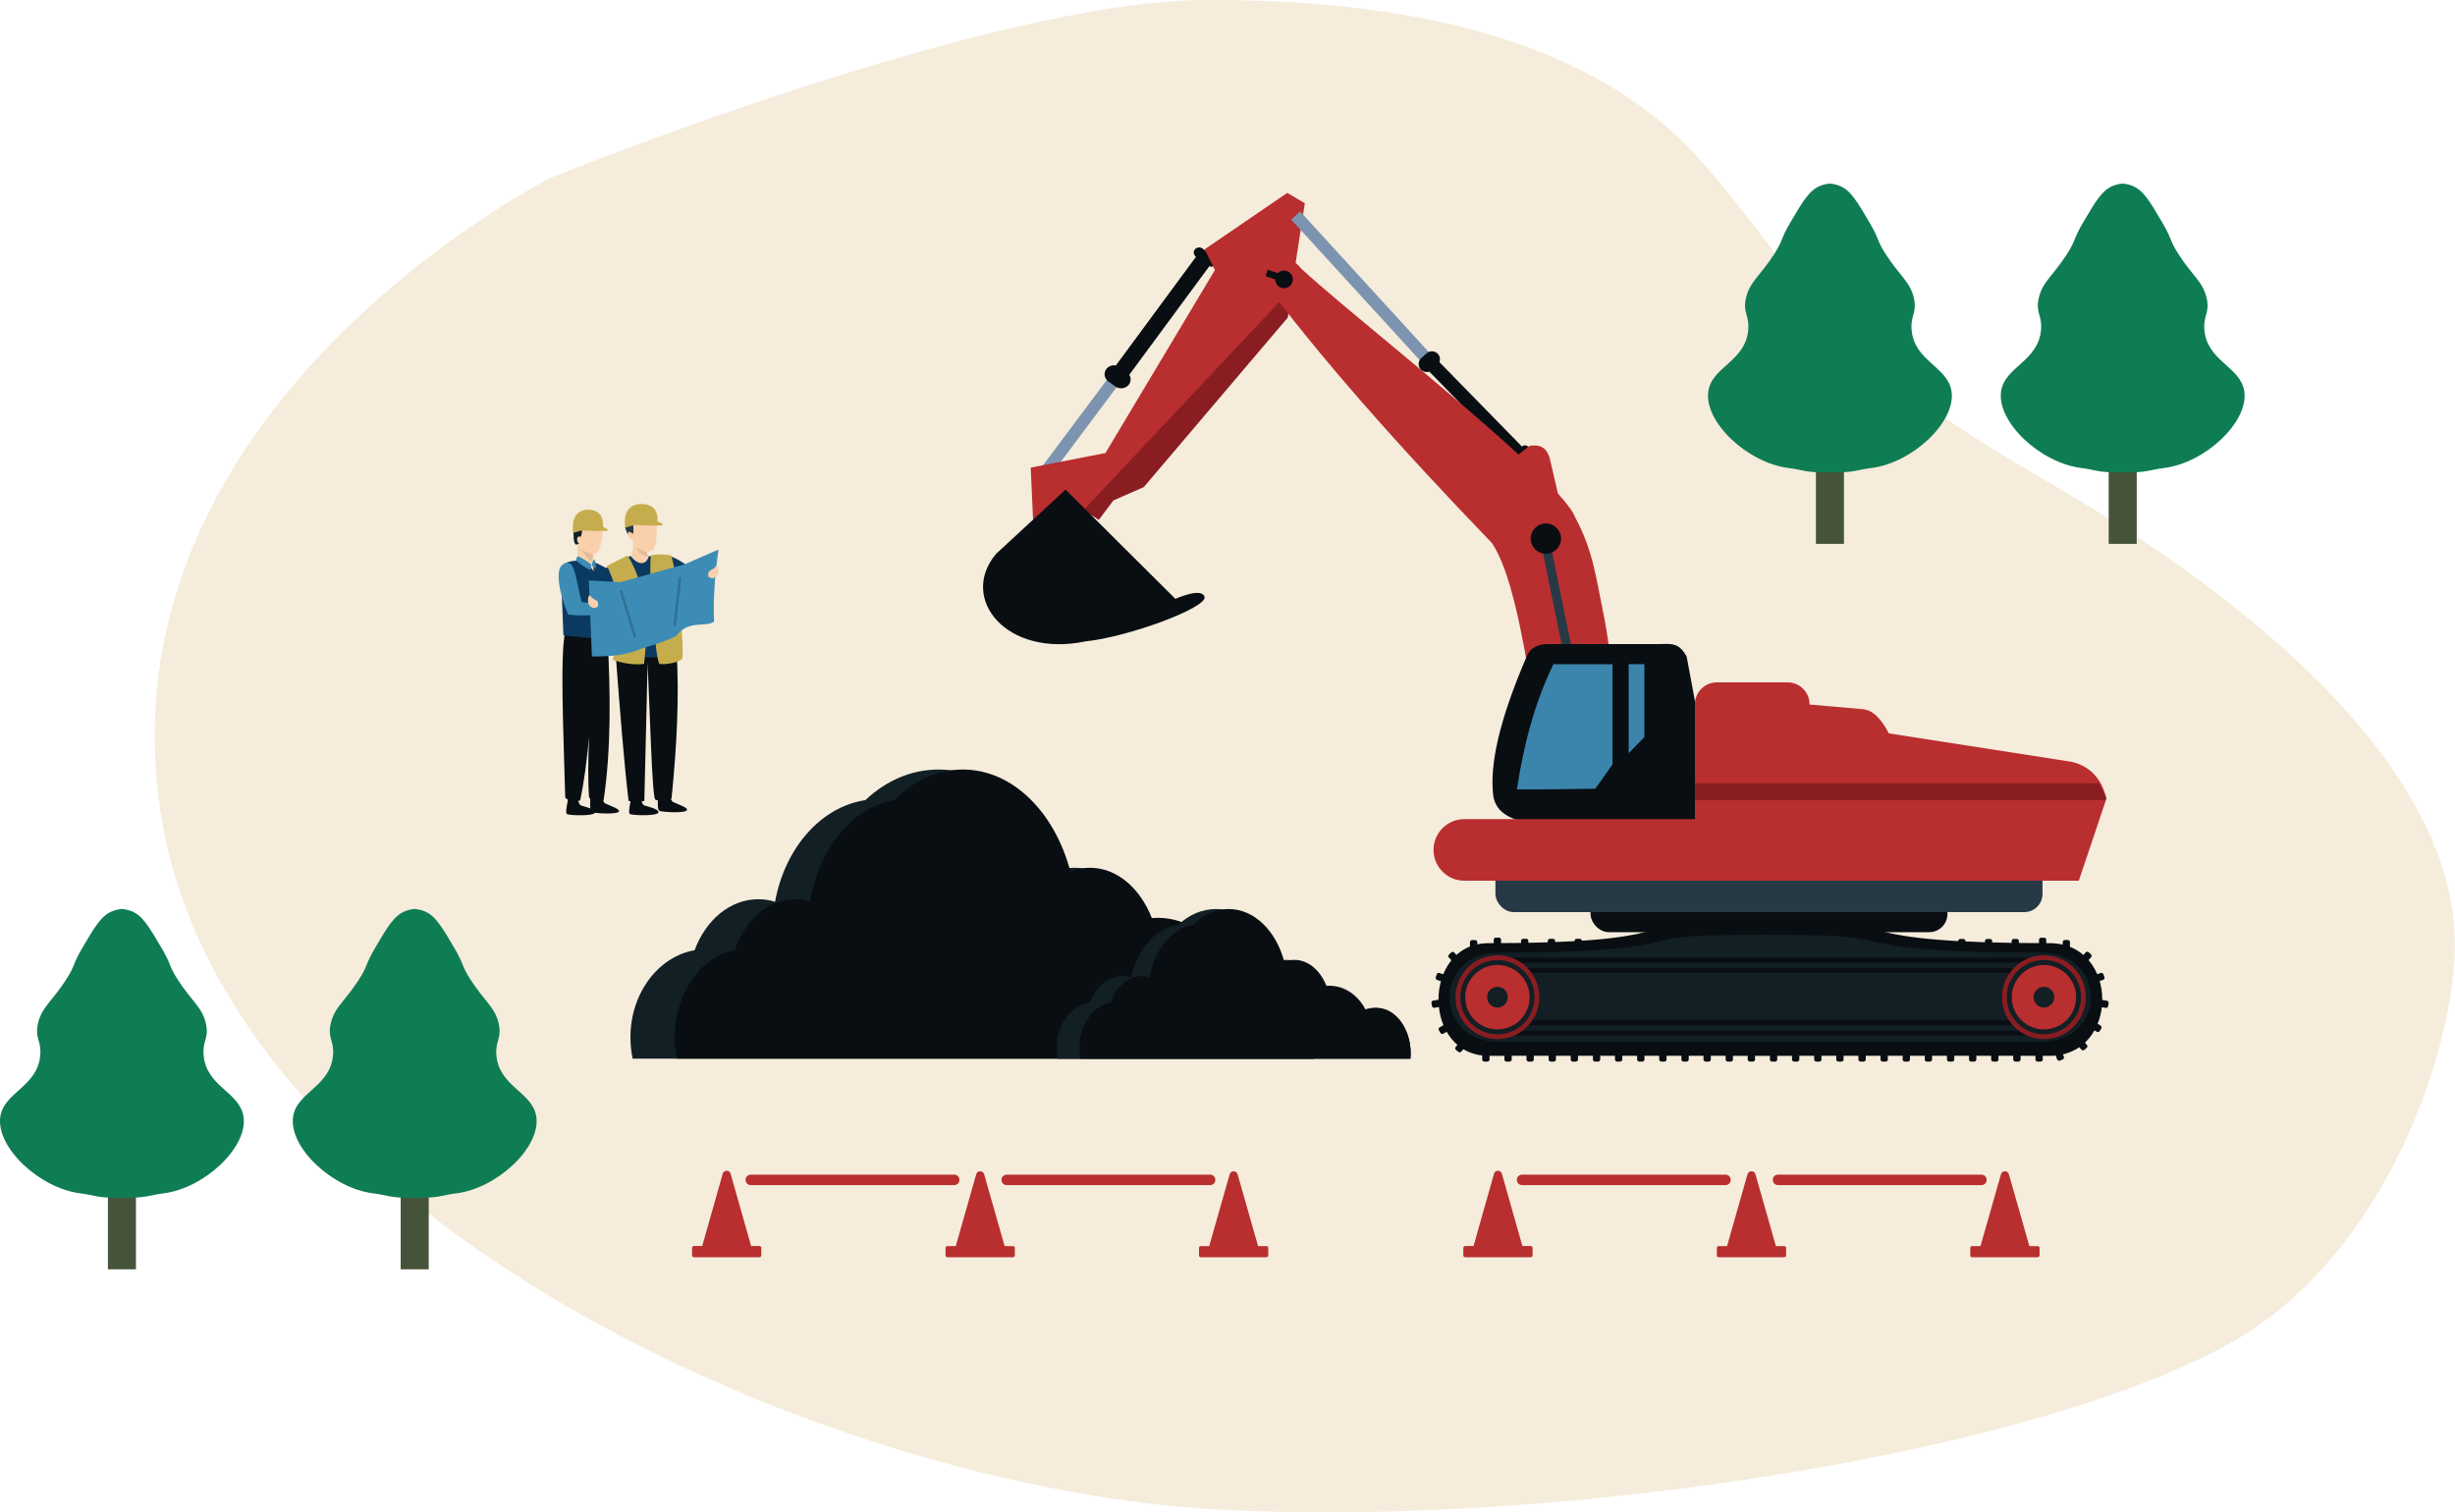 <?xml version="1.0" encoding="UTF-8"?>
<svg id="b" data-name="レイヤー 2" xmlns="http://www.w3.org/2000/svg" width="365.85" height="225.42" viewBox="0 0 365.85 225.42">
  <g id="c" data-name="レイヤー 3">
    <path d="m82.07,26.5S147.32.07,179.67,0c23.1-.05,55.83,3.1,74.22,24.43s15.82,26.83,51.55,47.55c38.19,22.14,60.84,46.76,60.39,69.45-.3,15.23-10.17,45.13-32.6,58.24-28.67,16.75-100.68,28.12-151.84,25.32-58.44-3.2-148.15-43.27-157.46-103.92S82.07,26.5,82.07,26.5Z" style="fill: #f5ecdb;"/>
    <g>
      <g>
        <path d="m94.28,157.79c-.22-1.02-.33-2.08-.33-3.18,0-6.58,4.15-12.03,9.56-12.98,1.66-4.49,5.28-7.6,9.49-7.6.86,0,1.7.13,2.5.38,1.47-8.02,6.83-14.16,13.46-15.15,3.04-2.87,6.81-4.56,10.91-4.56,7.91,0,14.64,6.35,17.13,15.2.99-.36,2.04-.56,3.13-.56,4.28,0,8,3.04,9.86,7.5.31-.02.62-.04.93-.04,4.79,0,8.97,2.84,11.19,7.04,1.05-.44,2.17-.69,3.34-.69,5.78,0,10.46,5.87,10.46,13.12,0,.51-.03,1.02-.07,1.52h-101.53Z" style="fill: #121f25;"/>
        <path d="m100.87,157.79c-.2-1.02-.31-2.08-.31-3.18,0-6.58,3.88-12.03,8.94-12.98,1.55-4.49,4.94-7.6,8.87-7.6.81,0,1.59.13,2.34.38,1.38-8.02,6.39-14.16,12.58-15.15,2.84-2.87,6.37-4.56,10.2-4.56,7.4,0,13.69,6.35,16.02,15.2.93-.36,1.91-.56,2.92-.56,4.01,0,7.48,3.04,9.22,7.5.29-.02.58-.04.87-.04,4.48,0,8.39,2.84,10.46,7.04.98-.44,2.03-.69,3.13-.69,5.4,0,9.78,5.87,9.78,13.12,0,.51-.02,1.02-.07,1.52h-94.95Z" style="fill: #090e12;"/>
      </g>
      <g>
        <path d="m157.63,157.79c-.11-.53-.17-1.08-.17-1.64,0-3.41,2.15-6.23,4.95-6.72.86-2.32,2.74-3.94,4.91-3.94.45,0,.88.07,1.29.2.76-4.15,3.54-7.33,6.97-7.84,1.57-1.48,3.53-2.36,5.65-2.36,4.1,0,7.58,3.29,8.87,7.87.51-.19,1.06-.29,1.62-.29,2.22,0,4.14,1.58,5.1,3.88.16-.01.32-.02.48-.02,2.48,0,4.64,1.47,5.79,3.65.54-.23,1.13-.36,1.73-.36,2.99,0,5.41,3.04,5.41,6.79,0,.27-.01.53-.04.79h-52.56Z" style="fill: #121f25;"/>
        <path d="m161.04,157.79c-.1-.53-.16-1.08-.16-1.64,0-3.41,2.01-6.23,4.63-6.72.8-2.32,2.56-3.94,4.59-3.94.42,0,.82.07,1.21.2.71-4.15,3.31-7.33,6.51-7.84,1.47-1.48,3.3-2.36,5.28-2.36,3.83,0,7.09,3.29,8.29,7.87.48-.19.99-.29,1.51-.29,2.07,0,3.87,1.58,4.77,3.88.15-.01.3-.02.45-.02,2.32,0,4.34,1.47,5.42,3.65.51-.23,1.05-.36,1.62-.36,2.8,0,5.06,3.04,5.06,6.79,0,.27-.01.53-.03.79h-49.15Z" style="fill: #090e12;"/>
      </g>
      <g>
        <g>
          <g>
            <polygon points="167.57 56.14 155.81 71.88 154.56 70.52 166.11 55.06 167.57 56.14" style="fill: #7d94b0;"/>
            <path d="m178.06,37.18c-.27.33-.2.82.16,1.08h.02s-11.95,16.21-11.95,16.21c-.51-.09-1.05.08-1.39.49-.48.59-.36,1.44.28,1.9l1.01.73c.63.46,1.53.36,2.01-.23.36-.44.38-1.04.09-1.5l11.93-16.18c.33.14.73.05.96-.23.27-.33.2-.82-.16-1.08l-1.82-1.33c-.36-.26-.87-.2-1.14.13Z" style="fill: #090e12;"/>
          </g>
          <polygon points="194.45 30.29 191.83 28.75 179.51 37.17 181.05 40.25 164.74 67.52 153.6 69.7 154.05 79.66 161.75 75.95 192.46 43.15 194.45 30.29" style="fill: #b92e2f;"/>
          <polygon points="192.46 43.06 161.48 76.04 163.74 77.49 165.92 74.59 170.45 72.6 191.92 47.32 192.46 43.06" style="fill: #891d21;"/>
          <path d="m158.79,72.98l-10.36,9.58c-5.58,6.64,1.54,15.49,13.32,13.04,6.72-.72,18.12-5.07,17.76-6.61-.36-1.54-4.35.27-4.35.27l-16.36-16.28Z" style="fill: #090e12;"/>
        </g>
        <g>
          <rect x="188.11" y="42.51" width="30.62" height="1.81" transform="translate(98.18 -136) rotate(47.56)" style="fill: #7d94b0;"/>
          <path d="m227.77,66.61c-.25-.28-.68-.31-.96-.06h-.01s-12.29-12.57-12.29-12.57c.15-.4.09-.88-.22-1.22-.44-.49-1.19-.54-1.69-.1l-.79.7c-.49.44-.54,1.19-.1,1.69.33.37.84.49,1.29.34l12.27,12.57c-.17.25-.15.59.06.83.25.28.68.31.96.06l1.42-1.26c.28-.25.31-.68.06-.96Z" style="fill: #090e12;"/>
          <path d="m239.97,98.19c-.3-3.04-.83-5.83-1.09-7.05-.96-4.61-1.46-9.08-4.12-13.98-.32-.87-1.24-2.11-2.6-3.61l-1.18-5.1c-.36-1.46-1.22-2.32-3.07-1.98l-1.61,1.28c-10.32-9.51-26.93-22.62-32.36-27.69-1.16-1.4-3.7-3.24-5.27-1.95l-1.46,2.38c9.25,12.58,21.44,26.25,35.12,40.45,2.74,4.02,4.48,13.18,6.1,22.95l9.69,3.23c2.22-2.41,2.17-5.8,1.86-8.93Z" style="fill: #b92e2f;"/>
          <rect x="232.43" y="81.52" width="1.36" height="26.09" transform="translate(-14.22 48.63) rotate(-11.56)" style="fill: #283946;"/>
          <circle cx="230.37" cy="80.28" r="2.26" style="fill: #090e12;"/>
          <path d="m191.77,40.39c-.49-.16-1-.02-1.34.32l-1.51-.5-.32.95,1.44.48c0,.55.34,1.07.9,1.25.69.23,1.43-.14,1.66-.83s-.14-1.43-.83-1.66Z" style="fill: #090e12;"/>
        </g>
        <g>
          <path d="m305.44,140.58c-14.97,0-21.28-.79-24.97-1.78-4.84-1.31-5.79-1.52-16.64-1.55h0c-.43,0-.84,0-1.24,0-.42,0-.85,0-1.3,0h0c-10.21.03-11.12.25-15.71,1.55-3.52,1-9.52,1.78-23.75,1.78-9.95,0-9.95,16.79,0,16.79,9.72-.02,31.95,0,39.46,0h0s.47,0,1.3,0c.79,0,1.23,0,1.23,0h0c7.77,0,31.34-.02,41.62,0,10.46,0,10.46-16.79,0-16.79Z" style="fill: #090e12;"/>
          <path d="m304.14,141.98c-14.25,0-20.26-.62-23.78-1.41-4.71-1.06-5.55-1.21-16.54-1.23h0c-.29,0-.57,0-.85,0-.29,0-.58,0-.88,0h0c-10.56.01-11.37.17-15.91,1.23-3.4.79-9.19,1.41-22.95,1.41-9.61,0-9.61,13.3,0,13.3,9.74-.02,32.43,0,38.86,0h0s.31,0,.88,0c.54,0,.84,0,.84,0h0c6.57,0,30.2-.02,40.32,0,9.96,0,9.96-13.3,0-13.3Z" style="fill: #121f25;"/>
          <g>
            <rect x="224.41" y="142.74" width="80.44" height=".72" style="fill: #090e12;"/>
            <rect x="224.46" y="144.28" width="80.44" height=".72" style="fill: #090e12;"/>
            <rect x="224.41" y="152.07" width="80.44" height=".72" style="fill: #090e12;"/>
            <rect x="224.46" y="153.61" width="80.44" height=".72" style="fill: #090e12;"/>
          </g>
          <g>
            <circle cx="223.15" cy="148.63" r="6.25" style="fill: #891d21;"/>
            <circle cx="223.15" cy="148.63" r="5.53" style="fill: #121f25;"/>
            <circle cx="223.15" cy="148.63" r="4.8" style="fill: #b92e2f;"/>
            <circle cx="223.15" cy="148.63" r="1.54" style="fill: #121f25;"/>
          </g>
          <g>
            <circle cx="304.59" cy="148.63" r="6.25" style="fill: #891d21;"/>
            <circle cx="304.59" cy="148.63" r="5.53" style="fill: #121f25;"/>
            <circle cx="304.59" cy="148.63" r="4.8" style="fill: #b92e2f;"/>
            <circle cx="304.59" cy="148.63" r="1.54" style="fill: #121f25;"/>
          </g>
          <g>
            <path d="m234.97,139.93h.46c.17,0,.31.14.31.31v.68h-1.09v-.68c0-.17.14-.31.31-.31Z" style="fill: #090e12;"/>
            <path d="m230.98,139.93h.46c.17,0,.31.14.31.31v.68h-1.09v-.68c0-.17.14-.31.31-.31Z" style="fill: #090e12;"/>
            <path d="m226.99,139.93h.46c.17,0,.31.14.31.31v.68h-1.09v-.68c0-.17.14-.31.31-.31Z" style="fill: #090e12;"/>
            <path d="m222.92,139.75h.46c.17,0,.31.14.31.31v.68h-1.09v-.68c0-.17.14-.31.31-.31Z" style="fill: #090e12;"/>
            <path d="m219.38,140.12h.46c.17,0,.31.14.31.31v.96h-1.09v-.96c0-.17.14-.31.31-.31Z" style="fill: #090e12;"/>
            <path d="m216.3,141.93h.46c.17,0,.31.14.31.31v.96h-1.09v-.96c0-.17.14-.31.31-.31Z" transform="translate(-39.29 184.56) rotate(-42.68)" style="fill: #090e12;"/>
            <path d="m214.4,145.01h.46c.17,0,.31.14.31.31v.96h-1.09v-.96c0-.17.14-.31.31-.31Z" transform="translate(8.58 303.18) rotate(-71.56)" style="fill: #090e12;"/>
            <path d="m213.77,148.99h.46c.17,0,.31.14.31.31v.96h-1.09v-.96c0-.17.14-.31.31-.31Z" transform="translate(102.18 385.59) rotate(-99.61)" style="fill: #090e12;"/>
            <path d="m214.85,152.8h.46c.17,0,.31.14.31.31v.96h-1.09v-.96c0-.17.14-.31.31-.31Z" transform="translate(189.75 416.42) rotate(-120)" style="fill: #090e12;"/>
            <path d="m217.3,155.52h.46c.17,0,.31.14.31.31v.96h-1.09v-.96c0-.17.14-.31.31-.31Z" transform="translate(281.46 416.18) rotate(-139.48)" style="fill: #090e12;"/>
            <path d="m291.81,139.93h1.09v.68c0,.17-.14.31-.31.31h-.46c-.17,0-.31-.14-.31-.31v-.68h0Z" transform="translate(584.72 280.87) rotate(-180)" style="fill: #090e12;"/>
            <path d="m295.8,139.93h1.09v.68c0,.17-.14.31-.31.31h-.46c-.17,0-.31-.14-.31-.31v-.68h0Z" transform="translate(592.69 280.87) rotate(-180)" style="fill: #090e12;"/>
            <path d="m299.79,139.93h1.09v.68c0,.17-.14.31-.31.31h-.46c-.17,0-.31-.14-.31-.31v-.68h0Z" transform="translate(600.66 280.87) rotate(-180)" style="fill: #090e12;"/>
            <path d="m303.86,139.75h1.09v.68c0,.17-.14.31-.31.31h-.46c-.17,0-.31-.14-.31-.31v-.68h0Z" transform="translate(608.81 280.5) rotate(-180)" style="fill: #090e12;"/>
            <path d="m307.4,140.12h1.09v.96c0,.17-.14.31-.31.31h-.46c-.17,0-.31-.14-.31-.31v-.96h0Z" transform="translate(615.88 281.5) rotate(-180)" style="fill: #090e12;"/>
            <path d="m310.48,141.93h1.09v.96c0,.17-.14.31-.31.31h-.46c-.17,0-.31-.14-.31-.31v-.96h0Z" transform="translate(443.01 458.21) rotate(-137.32)" style="fill: #090e12;"/>
            <path d="m312.38,145.01h1.09v.96c0,.17-.14.31-.31.31h-.46c-.17,0-.31-.14-.31-.31v-.96h0Z" transform="translate(273.75 488.57) rotate(-108.44)" style="fill: #090e12;"/>
            <path d="m313.01,148.99h1.09v.96c0,.17-.14.31-.31.31h-.46c-.17,0-.31-.14-.31-.31v-.96h0Z" transform="translate(113.7 433.82) rotate(-80.39)" style="fill: #090e12;"/>
            <path d="m311.93,152.53h1.09v.96c0,.17-.14.31-.31.31h-.46c-.17,0-.31-.14-.31-.31v-.96h0Z" transform="translate(23.59 347.19) rotate(-60)" style="fill: #090e12;"/>
            <path d="m309.84,155.24h1.09v.96c0,.17-.14.31-.31.31h-.46c-.17,0-.31-.14-.31-.31v-.96h0Z" transform="translate(-26.85 239.02) rotate(-40.52)" style="fill: #090e12;"/>
            <path d="m306.4,156.78h1.09v.96c0,.17-.14.31-.31.31h-.46c-.17,0-.31-.14-.31-.31v-.96h0Z" transform="translate(-36.55 125.66) rotate(-21.87)" style="fill: #090e12;"/>
            <path d="m221.2,156.97h.46c.17,0,.31.14.31.31v.96h-1.09v-.96c0-.17.14-.31.31-.31Z" transform="translate(442.85 315.2) rotate(180)" style="fill: #090e12;"/>
            <path d="m224.49,156.97h.46c.17,0,.31.14.31.31v.96h-1.09v-.96c0-.17.14-.31.31-.31Z" transform="translate(449.45 315.2) rotate(180)" style="fill: #090e12;"/>
            <path d="m227.79,156.97h.46c.17,0,.31.14.31.31v.96h-1.09v-.96c0-.17.14-.31.31-.31Z" transform="translate(456.04 315.2) rotate(180)" style="fill: #090e12;"/>
            <path d="m231.09,156.97h.46c.17,0,.31.14.31.31v.96h-1.09v-.96c0-.17.14-.31.31-.31Z" transform="translate(462.64 315.2) rotate(180)" style="fill: #090e12;"/>
            <path d="m234.39,156.97h.46c.17,0,.31.14.31.31v.96h-1.09v-.96c0-.17.14-.31.31-.31Z" transform="translate(469.23 315.2) rotate(180)" style="fill: #090e12;"/>
            <path d="m237.68,156.97h.46c.17,0,.31.14.31.31v.96h-1.09v-.96c0-.17.14-.31.31-.31Z" transform="translate(475.83 315.2) rotate(180)" style="fill: #090e12;"/>
            <path d="m240.98,156.97h.46c.17,0,.31.14.31.31v.96h-1.09v-.96c0-.17.14-.31.31-.31Z" transform="translate(482.42 315.2) rotate(180)" style="fill: #090e12;"/>
            <path d="m244.28,156.97h.46c.17,0,.31.14.31.31v.96h-1.09v-.96c0-.17.14-.31.31-.31Z" transform="translate(489.02 315.2) rotate(180)" style="fill: #090e12;"/>
            <path d="m247.58,156.97h.46c.17,0,.31.14.31.31v.96h-1.09v-.96c0-.17.14-.31.31-.31Z" transform="translate(495.61 315.2) rotate(180)" style="fill: #090e12;"/>
            <path d="m250.87,156.97h.46c.17,0,.31.14.31.31v.96h-1.09v-.96c0-.17.14-.31.31-.31Z" transform="translate(502.21 315.2) rotate(180)" style="fill: #090e12;"/>
            <path d="m254.17,156.97h.46c.17,0,.31.14.31.31v.96h-1.09v-.96c0-.17.14-.31.31-.31Z" transform="translate(508.8 315.2) rotate(180)" style="fill: #090e12;"/>
            <path d="m257.47,156.97h.46c.17,0,.31.14.31.31v.96h-1.09v-.96c0-.17.14-.31.31-.31Z" transform="translate(515.4 315.2) rotate(180)" style="fill: #090e12;"/>
            <path d="m260.77,156.97h.46c.17,0,.31.14.31.31v.96h-1.09v-.96c0-.17.14-.31.31-.31Z" transform="translate(521.99 315.2) rotate(180)" style="fill: #090e12;"/>
            <path d="m264.06,156.97h.46c.17,0,.31.14.31.31v.96h-1.09v-.96c0-.17.14-.31.31-.31Z" transform="translate(528.59 315.2) rotate(180)" style="fill: #090e12;"/>
            <path d="m267.36,156.97h.46c.17,0,.31.14.31.31v.96h-1.09v-.96c0-.17.14-.31.31-.31Z" transform="translate(535.18 315.2) rotate(180)" style="fill: #090e12;"/>
            <path d="m270.66,156.97h.46c.17,0,.31.14.31.31v.96h-1.09v-.96c0-.17.14-.31.31-.31Z" transform="translate(541.78 315.2) rotate(180)" style="fill: #090e12;"/>
            <path d="m273.96,156.97h.46c.17,0,.31.14.31.31v.96h-1.09v-.96c0-.17.14-.31.31-.31Z" transform="translate(548.37 315.2) rotate(180)" style="fill: #090e12;"/>
            <path d="m277.25,156.97h.46c.17,0,.31.14.31.31v.96h-1.09v-.96c0-.17.14-.31.31-.31Z" transform="translate(554.97 315.2) rotate(180)" style="fill: #090e12;"/>
            <path d="m280.55,156.97h.46c.17,0,.31.14.31.31v.96h-1.09v-.96c0-.17.14-.31.31-.31Z" transform="translate(561.56 315.2) rotate(180)" style="fill: #090e12;"/>
            <path d="m283.85,156.97h.46c.17,0,.31.14.31.31v.96h-1.09v-.96c0-.17.14-.31.31-.31Z" transform="translate(568.16 315.2) rotate(180)" style="fill: #090e12;"/>
            <path d="m287.15,156.97h.46c.17,0,.31.14.31.31v.96h-1.09v-.96c0-.17.14-.31.31-.31Z" transform="translate(574.75 315.2) rotate(180)" style="fill: #090e12;"/>
            <path d="m290.44,156.97h.46c.17,0,.31.14.31.31v.96h-1.09v-.96c0-.17.14-.31.31-.31Z" transform="translate(581.35 315.2) rotate(180)" style="fill: #090e12;"/>
            <path d="m293.74,156.97h.46c.17,0,.31.14.31.31v.96h-1.09v-.96c0-.17.14-.31.31-.31Z" transform="translate(587.94 315.2) rotate(180)" style="fill: #090e12;"/>
            <path d="m297.04,156.97h.46c.17,0,.31.14.31.31v.96h-1.09v-.96c0-.17.14-.31.31-.31Z" transform="translate(594.54 315.2) rotate(180)" style="fill: #090e12;"/>
            <path d="m300.34,156.97h.46c.17,0,.31.14.31.31v.96h-1.09v-.96c0-.17.14-.31.31-.31Z" transform="translate(601.13 315.2) rotate(180)" style="fill: #090e12;"/>
            <path d="m303.63,156.97h.46c.17,0,.31.14.31.31v.96h-1.09v-.96c0-.17.14-.31.31-.31Z" transform="translate(607.73 315.2) rotate(180)" style="fill: #090e12;"/>
          </g>
        </g>
        <rect x="237.03" y="129.52" width="53.18" height="9.42" rx="2.71" ry="2.71" style="fill: #090e12;"/>
        <rect x="222.85" y="126.53" width="81.53" height="9.42" rx="2.71" ry="2.71" style="fill: #283946;"/>
        <polygon points="229.31 97.36 247.78 97.36 247.78 121 225.13 121 224.77 112.58 229.31 97.36" style="fill: #3b85ad;"/>
        <path d="m251.35,97.87c-1.12-2.05-2.12-1.93-4.11-1.87h-16.55c-1.54.01-2.67.56-3.19,1.87-4.25,9.88-5.47,16.23-4.99,20.6.31,2.48,2.29,3.48,4.71,4.08h26.54v-11.79l-2.41-12.89Zm-11.06,16.07l-2.55,3.62-8.13.1h-3.56c1-6.57,2.63-12.87,5.44-18.66h8.81v14.95Zm4.76-4.08l-2.34,2.4v-13.27h2.34v10.87Z" style="fill: #090e12;"/>
        <path d="m308.84,113.57l-27.36-4.26c-1.08-2.06-2.35-3.57-4.08-3.62l-7.74-.68v-.04c0-1.8-1.46-3.26-3.26-3.26h-10.56c-1.8,0-3.26,1.46-3.26,3.26v17.12h-34.36c-2.53,0-4.59,2.05-4.59,4.59h0c0,2.53,2.05,4.59,4.59,4.59h91.57l4.12-12.26c-.69-2.78-2.26-4.71-5.07-5.44Z" style="fill: #b92e2f;"/>
        <polygon points="313.74 119.28 252.59 119.28 252.59 116.74 312.76 116.74 313.83 118.92 313.74 119.28" style="fill: #891d21;"/>
      </g>
      <g>
        <g>
          <path d="m84.63,118.84c.07.52-.49,2.29-.14,2.5s4.2.35,4.2-.28c0-.57-2.22-.94-2.22-1.08-.23-.26-.34-.65-.42-1.08,0,0-1.49-.59-1.42-.07Z" style="fill: #090e12;"/>
          <path d="m87.95,118.53c.07.52-.14,2.29.21,2.5s4.19.44,4.09-.17c-.08-.47-2.31-1.04-2.22-1.28-.23-.26-.34-.65-.42-1.08,0,0-1.73-.49-1.67.03Z" style="fill: #090e12;"/>
          <path d="m90.53,94.76l-6.3-.56c-.8,3.5-.25,14.96,0,24.68.52.58,1.33.59,2.22.45,1.18-5.49,1.72-13.05,2.04-21.29-.58,8.29-1.07,16.22-.7,20.84.68.57,1.4.71,2.15.46,1.14-7.6,1.05-15.97.59-24.57Z" style="fill: #090e12;"/>
        </g>
        <g>
          <path d="m89.83,78.43c-.14,3.27-.6,4.08-1.44,4.19-.03.26.34,2.13.53,2.29-.4,1.4-1.75.54-2.82-.77-.03-.36.04-3.29-.2-3.49-.28,0-.18-1.01-.38-2.01l1.87-.69,2.44.49Z" style="fill: #f9d0ab;"/>
          <path d="m86.76,78.75c0,.74-.18,1.55-.38,1.2-.5-.06-.46.85-.12,1.05.16.09-.37.07-.35.21-.56-.25-.35-1.3-.5-2.06l1.35-.41Z" style="fill: #121f25;"/>
          <path d="m90.48,79.09c-.29.14-3.8-.03-3.8-.03l-1.26.38c-.26-2.22.49-3.27,1.95-3.47,1.68-.06,2.59.72,2.5,2.6.42.12.91.38.62.52Z" style="fill: #c5ad4d;"/>
          <g style="opacity: .1;">
            <path d="m86.52,81.63c.29.31.44.62,1.87.99,0,0-.11.99-.35.99s-1.16-1.25-1.51-1.97Z" style="fill: #040000;"/>
          </g>
        </g>
        <g>
          <path d="m91.41,85.33c-.72-.51-1.69-1.02-2.78-1.51l-.25.42.11.92-.67-.84-1.72-.77c-.69.03-1.29.14-1.76.35-.19.77-.41,2.51-.63,4.4l.25,6.41,5.21.53,2.25-9.89Z" style="fill: #0b3a60;"/>
          <path d="m84.79,83.95c-.27-.19-.61-.09-1.02.28-.95.63-.56,3.98.88,7.35.96.21,2.85.15,4.75.08l-.28-1.69-2.43-.21c-.74-2.75-.97-5.67-1.9-5.81Z" style="fill: #3c8cb6;"/>
          <g>
            <path d="m86.13,82.9c-.22.14-.27.38-.25.67.63.55,1.32,1.02,2.08,1.41.12-.34.21-.67.07-.88-.42-.4-1.1-.8-1.9-1.2Z" style="fill: #3c8cb6;"/>
            <path d="m88.59,83.36c-.22.15-.34.44-.39.77.06.3.33.48.56.67.06-.52.02-1.01-.18-1.44Z" style="fill: #3c8cb6;"/>
          </g>
        </g>
        <g>
          <path d="m94.01,118.8c.07.53-.49,2.32-.14,2.53s4.26.35,4.26-.28c0-.57-2.25-.95-2.25-1.09-.23-.26-.35-.66-.42-1.09,0,0-1.51-.6-1.44-.07Z" style="fill: #090e12;"/>
          <path d="m98.03,118.31c.07.53-.14,2.32.21,2.53s4.26.45,4.15-.18c-.08-.47-2.34-1.05-2.25-1.3-.23-.26-.35-.66-.42-1.09,0,0-1.76-.49-1.69.04Z" style="fill: #090e12;"/>
          <path d="m92.18,97.12h8.65c.4,6.69.04,14.1-.76,21.93-.82.37-1.63.43-2.43.14-.46-.68-.77-12.3-1.13-20.35l-.49,20.52c-.72.26-1.51.26-2.35,0-.65-5.48-1.28-13.31-1.91-21.72l.42-.53Z" style="fill: #090e12;"/>
        </g>
        <g>
          <path d="m96.58,82.9h3.3c.82.27,1.64.77,2.47,1.37l-2.04,13.27c-1.93.45-3.74.62-5.31.25l-3.06-.39-2.43-.53v-9.77c.06-1.24.49-2.13,1.2-2.74l3.18-1.46h2.69Z" style="fill: #0b3a60;"/>
          <path d="m90.46,84.34l3.06-1.55c2.75,4.39,3.17,9.98,2.46,16.16-1.47.2-3.04-.06-4.68-.6,1.56-4.97,1.25-9.63-.84-14.01Z" style="fill: #c5ad4d;"/>
          <path d="m96.99,82.79c.89-.23,1.93-.18,3.05,0,1.28,4.72,1.89,14.01,1.64,15.42-.85.68-2.85.88-3.39.74s-1.67-12.44-1.3-16.16Z" style="fill: #c5ad4d;"/>
        </g>
        <g>
          <path d="m87.75,86.52l4.72.25,9.56-2.66,5.04-2.2c-.54,3.88-.82,7.51-.65,10.73-1.23.95-3.79-.35-5.64,2.14-1.23.67-3.08,1.26-5.04,1.84-2.53,1.14-5.03,1.22-7.53,1.23l-.46-11.33Z" style="fill: #3c8cb6;"/>
          <g style="opacity: .2;">
            <path d="m94.6,95c-.08,0-.15-.05-.17-.13l-2.04-6.66c-.03-.09.02-.19.12-.22.09-.03.19.02.22.12l2.04,6.66c.03.09-.02.19-.12.22-.02,0-.03,0-.05,0Z" style="fill: #040000;"/>
          </g>
          <g style="opacity: .2;">
            <path d="m100.54,93.3s-.01,0-.02,0c-.1-.01-.17-.1-.16-.2l.8-6.91c.01-.1.1-.17.2-.16.1.01.17.1.16.2l-.8,6.91c-.01.09-.09.16-.18.16Z" style="fill: #040000;"/>
          </g>
        </g>
        <g>
          <path d="m97.85,78.08c.04,3.2-.06,4-1.41,4.19-.03.26.06.47.25.63-.41,1.42-1.62,1.34-2.7,0,.33-.6.66-2.6-.01-2.53-.38.04-.38-.92-.39-2.04l1.9-.7,2.36.46Z" style="fill: #f9d0ab;"/>
          <path d="m94.33,77.97c.08.69.18,1.94-.18,1.48-.39-.31-.59-.26-.53.25-.21-.32-.36-.7-.46-1.06l1.16-.67Z" style="fill: #283946;"/>
          <path d="m98.66,78.29c-.32.14-4.12-.04-4.12-.04l-1.37.39c-.28-2.26.53-3.32,2.11-3.52,1.82-.06,2.81.73,2.71,2.64.45.12.99.39.67.53Z" style="fill: #c5ad4d;"/>
          <g style="opacity: .1;">
            <path d="m96.44,82.27c-.33-.03-.96-.29-1.55-.63.29.83.92,1.29,1.8,1.27-.22-.24-.36-.44-.25-.63Z" style="fill: #040000;"/>
          </g>
        </g>
        <g>
          <path d="m87.93,88.78c.49.67,1.27.63,1.2,1.23.16.62-.65.61-.65.61-.39-.08-.72-.27-.83-.85-.09-.47.08-1.2.28-.99Z" style="fill: #f9d0ab;"/>
          <path d="m106.75,84.34c-.49.67-1.27.63-1.2,1.23-.16.62.65.61.65.61.39-.08.72-.27.83-.85.09-.47-.08-1.2-.28-.99Z" style="fill: #f9d0ab;"/>
        </g>
      </g>
      <g>
        <g>
          <path d="m228.12,185.72h-1.25l-3.05-10.77c-.17-.6-1.01-.6-1.18,0l-3.05,10.77h-1.25c-.15,0-.27.12-.27.27v1.13c0,.15.12.27.27.27h9.78c.15,0,.27-.12.27-.27v-1.13c0-.15-.12-.27-.27-.27Z" style="fill: #b92e2f;"/>
          <path d="m265.9,185.73h-1.25l-3.05-10.71c-.17-.59-1.01-.59-1.18,0l-3.05,10.71h-1.25c-.15,0-.27.12-.27.27v1.12c0,.15.12.27.27.27h9.78c.15,0,.27-.12.27-.27v-1.12c0-.15-.12-.27-.27-.27Z" style="fill: #b92e2f;"/>
          <path d="m303.67,185.73h-1.25l-3.05-10.71c-.17-.59-1.01-.59-1.18,0l-3.05,10.71h-1.25c-.15,0-.27.12-.27.27v1.12c0,.15.12.27.27.27h9.78c.15,0,.27-.12.27-.27v-1.12c0-.15-.12-.27-.27-.27Z" style="fill: #b92e2f;"/>
        </g>
        <path d="m257.14,176.64h-30.32c-.43,0-.78-.35-.78-.78s.35-.78.78-.78h30.32c.43,0,.78.35.78.78s-.35.78-.78.78Z" style="fill: #b92e2f;"/>
        <path d="m295.28,176.64h-30.32c-.43,0-.78-.35-.78-.78s.35-.78.78-.78h30.32c.43,0,.78.35.78.78s-.35.78-.78.78Z" style="fill: #b92e2f;"/>
      </g>
      <g>
        <g>
          <path d="m113.18,185.72h-1.25l-3.05-10.77c-.17-.6-1.01-.6-1.18,0l-3.05,10.77h-1.25c-.15,0-.27.12-.27.27v1.13c0,.15.12.27.27.27h9.78c.15,0,.27-.12.27-.27v-1.13c0-.15-.12-.27-.27-.27Z" style="fill: #b92e2f;"/>
          <path d="m150.96,185.73h-1.25l-3.05-10.71c-.17-.59-1.01-.59-1.18,0l-3.05,10.71h-1.25c-.15,0-.27.12-.27.27v1.12c0,.15.12.27.27.27h9.78c.15,0,.27-.12.27-.27v-1.12c0-.15-.12-.27-.27-.27Z" style="fill: #b92e2f;"/>
          <path d="m188.73,185.73h-1.25l-3.05-10.71c-.17-.59-1.01-.59-1.18,0l-3.05,10.71h-1.25c-.15,0-.27.12-.27.27v1.12c0,.15.12.27.27.27h9.78c.15,0,.27-.12.27-.27v-1.12c0-.15-.12-.27-.27-.27Z" style="fill: #b92e2f;"/>
        </g>
        <path d="m142.2,176.64h-30.32c-.43,0-.78-.35-.78-.78s.35-.78.78-.78h30.32c.43,0,.78.35.78.78s-.35.78-.78.78Z" style="fill: #b92e2f;"/>
        <path d="m180.34,176.64h-30.32c-.43,0-.78-.35-.78-.78s.35-.78.78-.78h30.32c.43,0,.78.35.78.78s-.35.78-.78.78Z" style="fill: #b92e2f;"/>
      </g>
    </g>
    <g>
      <g>
        <rect x="314.24" y="60.68" width="4.18" height="20.38" style="fill: #46533b;"/>
        <path d="m334.45,58.31c-.56-3.69-5.58-4.45-5.95-9.19-.17-2.13.81-2.45.36-4.6-.52-2.5-2.12-3.36-4.24-6.67-1.36-2.13-.91-2.16-2.34-4.6-1.94-3.3-2.91-4.96-4.6-5.59-.43-.16-.89-.26-1.35-.31-.47.05-.92.15-1.35.31-1.69.63-2.66,2.28-4.6,5.59-1.43,2.43-.98,2.47-2.34,4.6-2.12,3.31-3.72,4.17-4.24,6.67-.45,2.14.53,2.47.36,4.6-.37,4.74-5.39,5.5-5.95,9.19-.69,4.54,5.81,10.7,11.99,11.45,2.06.25,2.44.73,6.13.64,3.69.08,4.07-.39,6.13-.64,6.18-.75,12.68-6.91,11.99-11.45Z" style="fill: #0f7d54;"/>
      </g>
      <g>
        <rect x="270.61" y="60.68" width="4.18" height="20.38" style="fill: #46533b;"/>
        <path d="m290.82,58.31c-.56-3.69-5.58-4.45-5.95-9.19-.17-2.13.81-2.45.36-4.6-.52-2.5-2.12-3.36-4.24-6.67-1.36-2.13-.91-2.16-2.34-4.6-1.94-3.3-2.91-4.96-4.6-5.59-.43-.16-.89-.26-1.35-.31-.47.05-.92.15-1.35.31-1.69.63-2.66,2.28-4.6,5.59-1.43,2.43-.98,2.47-2.34,4.6-2.12,3.31-3.72,4.17-4.24,6.67-.45,2.14.53,2.47.36,4.6-.37,4.74-5.39,5.5-5.95,9.19-.69,4.54,5.81,10.7,11.99,11.45,2.06.25,2.44.73,6.13.64,3.69.08,4.07-.39,6.13-.64,6.18-.75,12.68-6.91,11.99-11.45Z" style="fill: #0f7d54;"/>
      </g>
    </g>
    <g>
      <g>
        <rect x="59.71" y="168.81" width="4.18" height="20.38" style="fill: #46533b;"/>
        <path d="m79.92,166.43c-.56-3.69-5.58-4.45-5.95-9.19-.17-2.13.81-2.45.36-4.6-.52-2.5-2.12-3.36-4.24-6.67-1.36-2.13-.91-2.16-2.34-4.6-1.94-3.3-2.91-4.96-4.6-5.59-.43-.16-.89-.26-1.35-.31-.47.05-.92.15-1.35.31-1.69.63-2.66,2.28-4.6,5.59-1.43,2.43-.98,2.47-2.34,4.6-2.12,3.31-3.72,4.17-4.24,6.67-.45,2.14.53,2.47.36,4.6-.37,4.74-5.39,5.5-5.95,9.19-.69,4.54,5.81,10.7,11.99,11.45,2.06.25,2.44.73,6.13.64,3.69.08,4.07-.39,6.13-.64,6.18-.75,12.68-6.91,11.99-11.45Z" style="fill: #0f7d54;"/>
      </g>
      <g>
        <rect x="16.08" y="168.81" width="4.18" height="20.38" style="fill: #46533b;"/>
        <path d="m36.29,166.43c-.56-3.69-5.58-4.45-5.95-9.19-.17-2.13.81-2.45.36-4.6-.52-2.5-2.12-3.36-4.24-6.67-1.36-2.13-.91-2.16-2.34-4.6-1.94-3.3-2.91-4.96-4.6-5.59-.43-.16-.89-.26-1.35-.31-.47.05-.92.15-1.35.31-1.69.63-2.66,2.28-4.6,5.59-1.43,2.43-.98,2.47-2.34,4.6-2.12,3.31-3.72,4.17-4.24,6.67-.45,2.14.53,2.47.36,4.6-.37,4.74-5.39,5.5-5.95,9.19-.69,4.54,5.81,10.7,11.99,11.45,2.06.25,2.44.73,6.13.64,3.69.08,4.07-.39,6.13-.64,6.18-.75,12.68-6.91,11.99-11.45Z" style="fill: #0f7d54;"/>
      </g>
    </g>
  </g>
</svg>